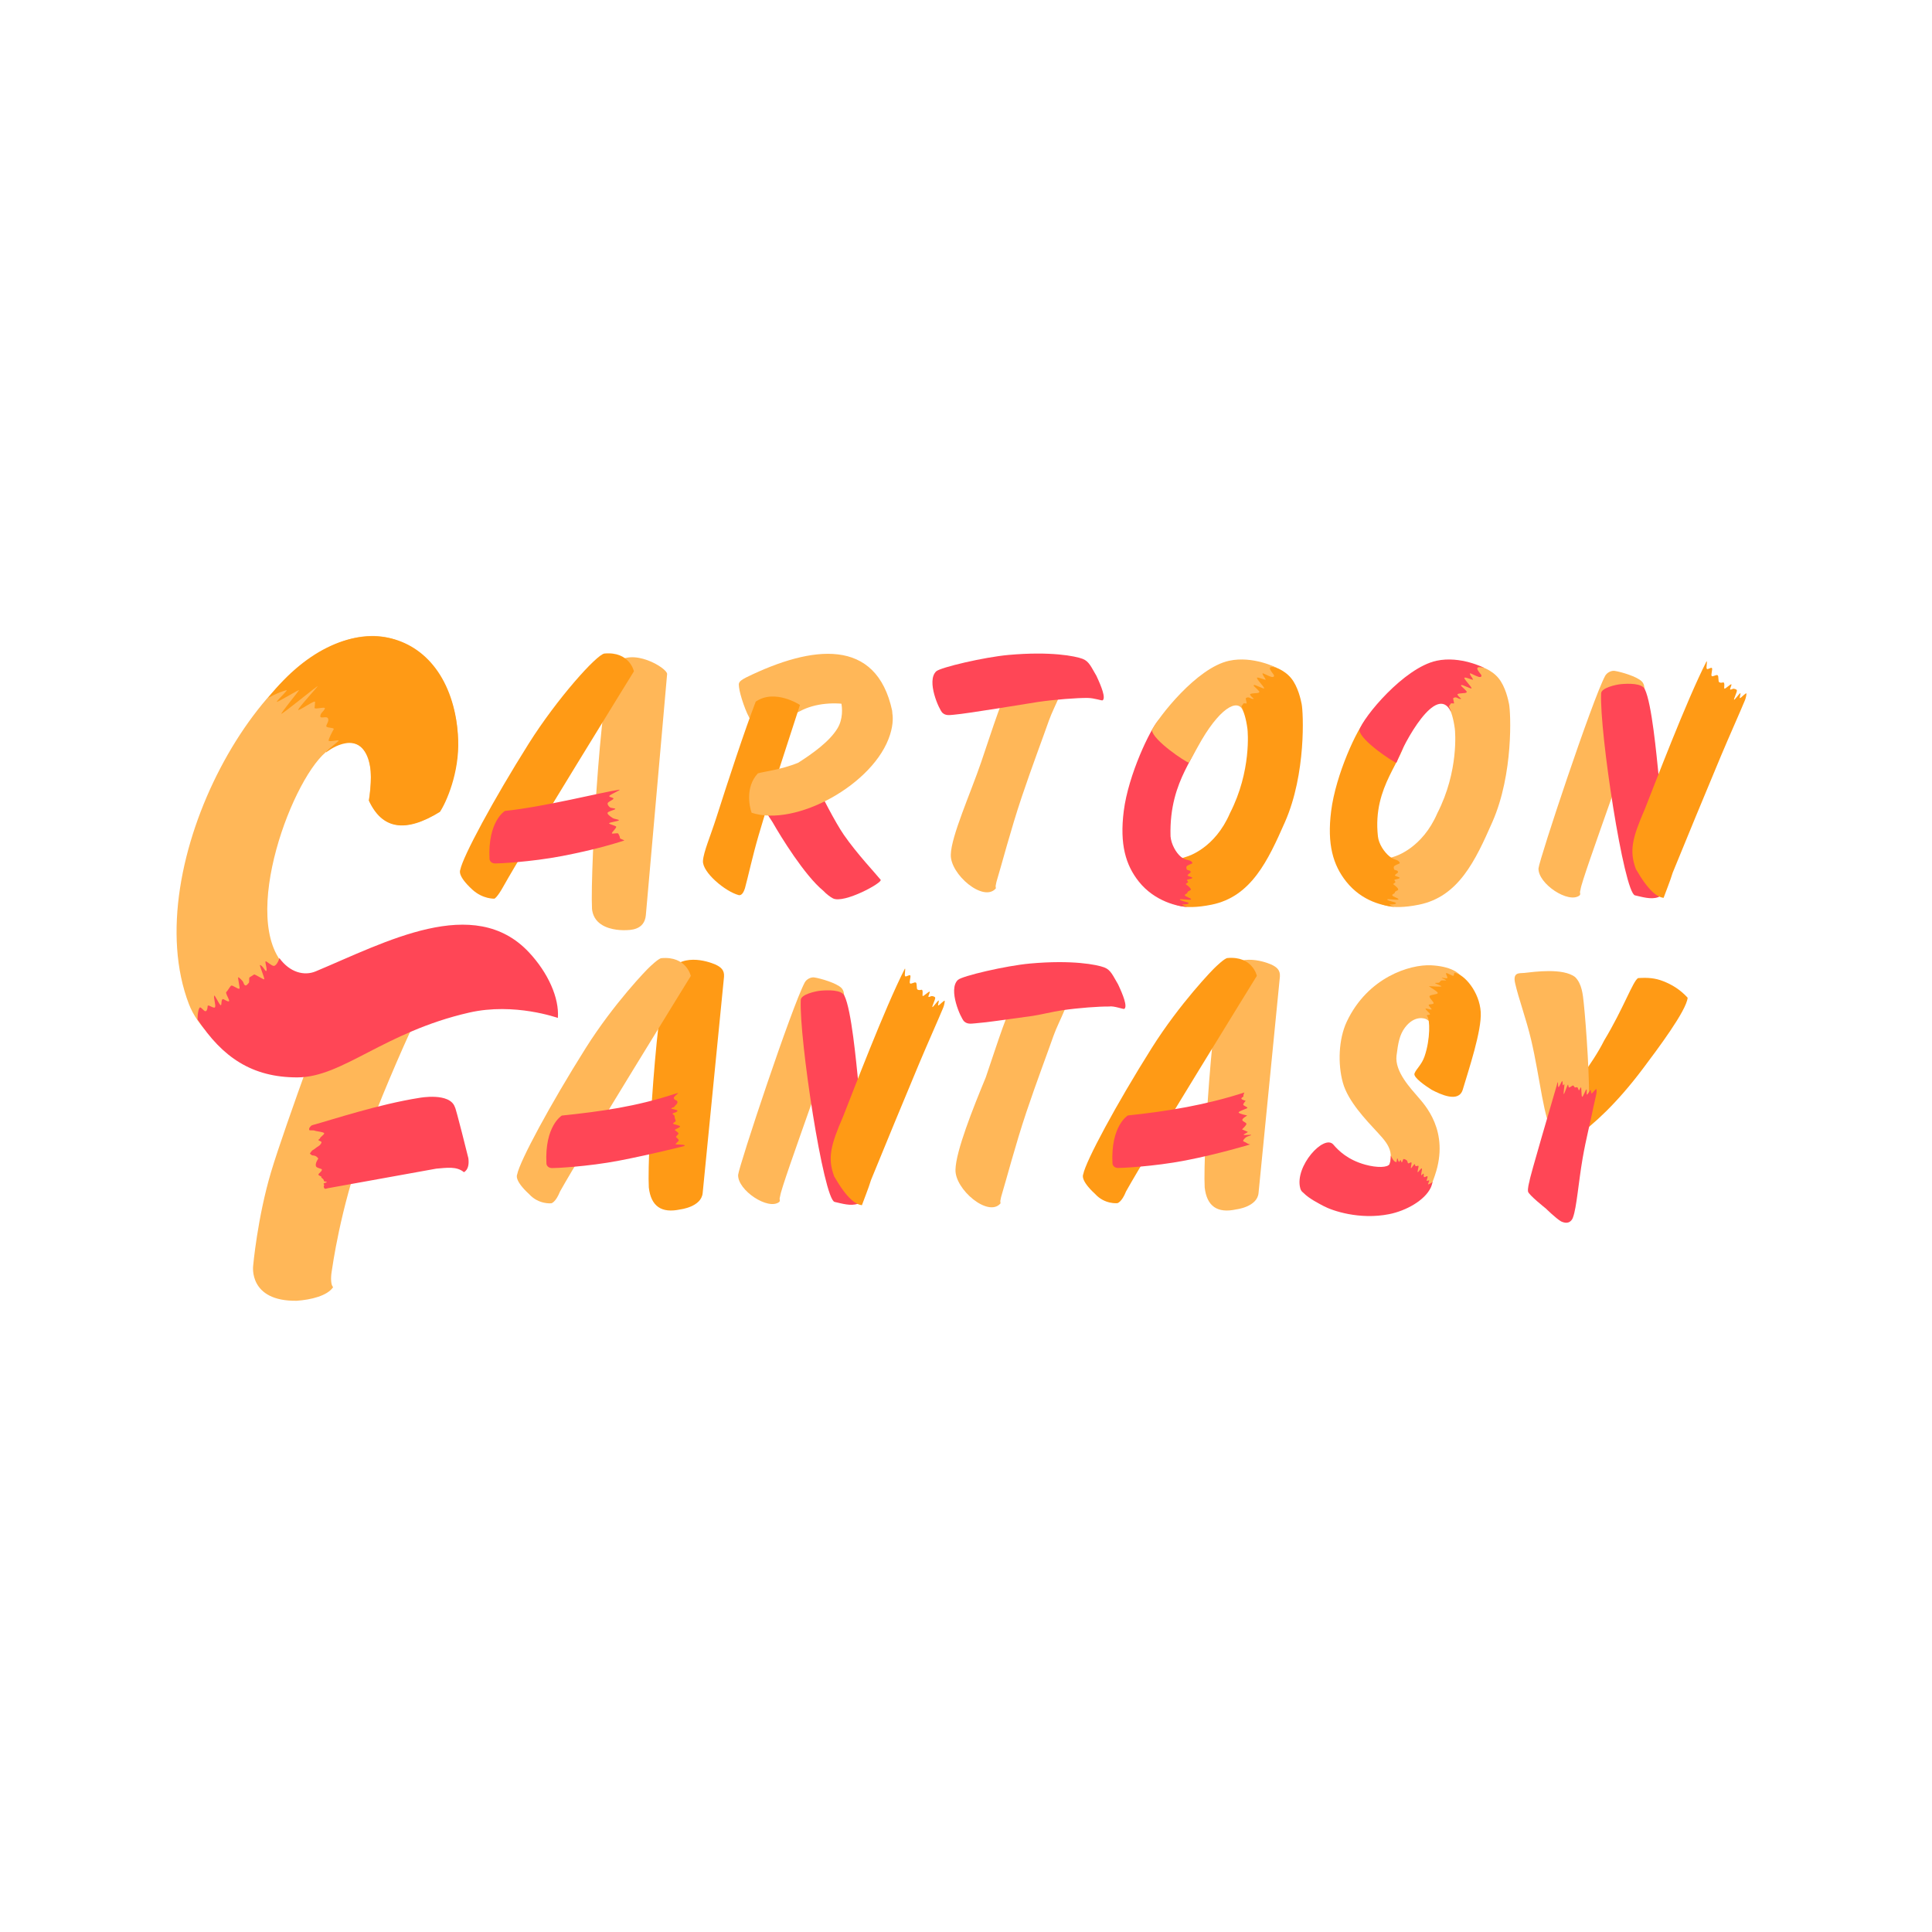 <svg clip-rule="evenodd" fill-rule="evenodd" stroke-linejoin="round" stroke-miterlimit="2" viewBox="0 0 1000 1000" xmlns="http://www.w3.org/2000/svg"><path d="m1275.18 2149.9 88.69-196.2c-107.45-103.34 17.57-429.95 95.02-481.23 16.71-11.06 77.44-44.74 91.37 41.65 2.24 13.94.88 41.39-3.61 70.65 34.95 72.56 91.59 64.38 156.55 25.19 100.91-183.32.54-389.05-148.78-389.05-237.25 0-523.29 507.41-405.6 814.46 18.25 47.61 66.11 97.03 126.36 114.53z" fill="#ffb758" transform="matrix(.234 0 0 .234 -171.035 43.465)"/><path d="m1330.48 2406.73c-30.28 101.62-39.62 207.67-39.62 207.67s-10.64 78.65 96.35 77.09c30.99-2.1 67.99-10.87 80.59-30.21-4.67-3.7-5.78-19.15-3.19-34.55 1.7-10.07 18.18-135.51 69.73-278.44 69.96-193.98 182.06-417.92 182.06-417.92l-242.46 69.63s-112.94 304.33-143.46 406.73z" fill="#ffb758" transform="matrix(.234 0 0 .234 -171.035 43.465)"/><path d="m1348.69 1910.98c23.25 29 55.25 32.39 80.56 18.24 154.34-86.27 350.14-221.29 471.7-108.56 42.03 38.99 67.31 91.18 63.95 136.02-.03.31-95.66-21.25-196.28 15.94-188.77 69.77-279.74 182.58-379.92 196.89-100.17 14.31-165.94-21.12-220.8-97.11 0 0-.13-18.29 4.18-26.15 3.86-7.05 15.94 20.47 18.23-6.74.38-4.43 13.79 4.67 16.17.57 2.38-4.11-3.23-19.85-1.91-25.19.95-3.88 11.16 18.02 14.3 18.81 3.14.8.5-11.23 4.52-14.04 1.91-1.34 11.02 5.17 14.06 2.75 2.64-2.1-9.18-17.19-5.85-19.84 2.64-2.09 7.68-12.87 10.63-15.26 3.08-2.5 15.01 6.49 18.41 3.9 1.46-1.12-4.25-23.52-2.76-24.67 1.31-1.01 10.36 7.35 10.84 8.84 4.74 14.65 10.57 1.63 12.42.25 1.88-1.39-.05-11.09 1.8-12.44 1.7-1.23 8.43-6.63 10.09-7.84 1.53-1.12 20.74 8.69 22.22 7.66 2.2-1.54-11.57-30.75-9.16-30.49 6.05.65 11.45 12.68 13.58 11.45 3.57-2.08-3.5-19.82-1.16-21.29 1.73-1.09 13.52 8.7 18.28 7.54 6.73-1.64 12.51-18.49 11.9-19.24z" fill="#ff4656" transform="matrix(.234 .033 0 .234 -171.035 4.164)"/><path d="m1659.41 2178.58s67.35-16.2 78.45 26.36c1.63-.72 29.77 144.36 29.77 144.36 1.38 13.6.92 31.83-9.82 39.56-16.02-17.36-38.29-12.42-61.06-10.05 0 0-194.92 44.87-239.59 55.29-2.39.56-5.77 2.48-7.24 1.3-1.47-1.19-3.05-5.97-1.58-8.41 2.27-3.74-5.45-5.59 3.42-8.4 8.86-2.81-5.06-3.03-3.95-5.33 1.12-2.31-2.6-6.68-4.8-8.58-2.09-1.82 1.05-2.18-1.12-3.82-2.16-1.63-6.15-2.89-5.89-5.59.3-3.22 7.76-8.48 7.73-13.74-.02-2.99-11.7-3.97-13.22-9.6-2.3-8.5 5.23-21.71 5.23-21.71-2.77-4.42-4.6-8.17-14.04-9.16l-4.69-4.65s3.4-7.88 6.72-10.28c6.12-4.42 6.12-6.22 12.27-10.79 3.5-2.6 6.84-8.29 6.84-11.16s-6.32-4.1-6.84-6.06c-.53-1.94 3.66-3.4 3.66-5.64 0-2.86 10.47-10.74 8.89-14.11-1.47-3.14-15.05-4.94-18.34-6.06-3.72-1.28-3.76-1.88-7.51-1.73-1.98.08-6.99.16-7.14-1.28-.33-3.04.16-5.84 1.56-7.78 2.2-3.03 2.06-4.59 7.04-6.33 41.23-14.37 144.33-58.28 235.25-76.61z" fill="#ff4656" transform="matrix(.234 0 0 .183 -171.2 169.568)"/><path d="m2253.94 2253.6c12.62 27.63 35.21 31.58 68.77 10.79 6-8.88 18.96-37.95 17.66-69.95-4.44-108.86-106.43-139.09-184.29-40.45 0 0 9.5-5.32 17.78-7.54 2.37-.63-8.25 8.94-9.33 11.2-.84 1.76 22.39-12.61 21.54-11.1s-16.91 21.2-17.07 22.73c-.17 1.54 35.99-28.2 35.12-26.6s-18.27 20.36-18.79 22.69 16.35-9.94 16.33-7.52c-.01 2.42-.33 3.67-.47 5.71s10.98-1.68 9.97.8c-1 2.48-4.34 4.3-4.43 7.28-.09 2.99 6.11-.6 7.45 2.17 1.29 2.65-1.36 5.22-1.63 7.39-.28 2.18 8.35 1.19 7.09 3.29-1.25 2.1-4.61 8.55-4.86 10.7-.27 2.15 12.15-1.67 9.35.71-7.28 6.21-12.82 10.42-11.7 10.79 0 0 28.28-22.74 39.87 3.65 4.86 11.07 3.87 28.7 1.64 43.26z" fill="#ff9a15" transform="matrix(.534 0 0 .534 -1012.61 -788.973)"/><path d="m2018.53 1152.96c.97-16.97-112-78.66-162.24-28.63-40.3-24.22-79.78 580.8-73.38 696.51 1.75 15.5 8.4 27.05 17.58 35.65 26.05 24.44 72.46 25.09 84.7 24.88 16.56-.3 62.08.78 66.6-42.52 2.37-22.77 66.74-685.89 66.74-685.89z" fill="#ffb758" transform="matrix(.165 0 0 .182 12.242 139.048)"/><path d="m1822.04 1094.39c-23.73 2.13-149.1 141.87-237.74 282.71-110.9 176.22-206.47 353.91-214.56 395.48-.28 1.44-10.97 17.6 37.51 62.17 33.33 30.65 69.57 28.61 69.57 28.61s8.5-3.3 27.2-36.83c68.8-123.38 410.37-676.31 410.37-676.31s-13.39-62.91-92.35-55.83z" fill="#ff9a15" transform="matrix(.165 0 0 .165 12.242 157.689)"/><path d="m1867.45 1521.74c-54.61 7.9-232.25 53.3-357.78 66.48 0 0-54.1 32.14-48.23 150.29-.12 2.14 2.04 13.53 16.64 14.43 7.16.44 112.02-4.17 212.09-23.51 104.05-20.1 162.91-38.7 192.95-48.12 4.85-1.52-13.28-4.79-12.73-8.4.54-3.6-2.79-8.51-4.66-13.05s-20.46 2.05-20.47-1.75c-.02-3.8 16.81-18.19 13.04-21.22-3.76-3.02-18.54-6.21-21.73-9.4s28.78-6.9 30.6-9.76c1.83-2.87-13.83-3.54-19.66-7.43-5.92-3.94-17.24-11.54-15.84-16.23s22.99-9.05 24.24-11.91c1.24-2.86-12.83-2.15-16.77-5.27-3.94-3.11-8.73-8.88-6.88-13.42s17.13-10.05 17.97-13.82-15.66-4.37-12.92-8.81c2.87-4.65 41.91-20.8 30.14-19.1z" fill="#ff4656" transform="matrix(.165 0 0 .165 12.242 157.689)"/><g transform="matrix(.154 0 0 .154 47.456 -318.585)"><path d="m2432.75 4701.91c19.56 38.2 65.6 129.89 95.24 172.72 44.42 64.17 107.15 130.23 123.64 150.92 9.07 9.07-123.72 81.76-160.4 62.57-9.86-5.24-21.53-14.24-32.4-25.59-62.64-51.39-142.98-182.08-170.28-230.21-14.55-20.88-32.35-53-38.82-65.74-1.62-3.17-2.79-10.26 0-10.69 2.78-.42 12.7 5.2 16.7 8.14 3.23 2.38 4.46 12.36 7.31 9.54 3.45-3.41 8.37-25 13.38-30 3.94-3.93 11.14 0 16.71 0h19.48c6.5 0 14.21 2.46 19.49 0 5.29-2.46 7.47-14.78 12.23-14.78 4.75 0 12.04 12.32 16.29 14.78 2.66 1.54 10.07 2.96 9.22 0-2.04-7.1-18.83-32.78-21.46-42.63-1.49-5.6.4-18.72 5.71-16.42 5.31 2.29 18.6 24.97 26.15 30.2 5.26 3.64 13.72 1.25 19.15 1.17 4.52-.06 9.67.68 13.45-1.65 3.77-2.33 6.41-16.63 9.21-12.33z" fill="#ff4656"/><path d="m2200.94 4344.99c220.57-107.74 436.38-134.66 489.55 112.87-6.4 46.82-6.9 52.75-26.48 52.42-14.64-67.51-181.4-106.28-283.47-51.18 0 0-79.94 39.68-106.72 51.18-35.38 17.99-45.47-3.67-57.61-19.97-16.34-21.94-37.92-87.43-40.46-111.65-1.47-13.94-3.7-19.02 25.19-33.67z" fill="#ffb758"/><path d="m2231.81 4427.03c-37.69 98.06-92.07 263.68-131.97 388.72-20.55 64.38-43.28 115.93-45.33 146.3-2.53 38.33 74.77 103.27 120.49 115.28 1.42-.28 12.03 3.98 20.58-22.84 11.48-41.72 25.04-106.55 46.09-178.48 39.48-134.93 105.31-334.29 138.87-437.87 0 0-84.15-55.73-148.73-11.11z" fill="#ff9a15"/><path d="m2518.7 4427.67c4.72 21.04 6.73 58.08-12.15 89.23-27.06 44.63-84.43 84.99-131.59 115.24-56.74 23.62-118.31 30.18-135.93 35.94-42.94 46.24-28.23 112.43-20.99 132.28 147.69 49.08 412.91-95.47 465.35-262.51 11.58-36.9 9.62-61.58 7.1-76.28-1.41-8.26-15.61-8.48-22.17-11.89-5.67-2.95-12.75-3.94-17.17-8.57-5.67-5.94-12.88-21.14-16.87-27.1-2.07-3.09-3.54-7.41-7.05-8.65-5.26-1.87-19.49-3.29-24.48-2.57-2.92.43-4.65 4.34-5.5 6.93s1.67 7.64.39 8.61c-1.28.96-5.9-.97-8.05-2.83-7.06-6.12-18.6-28.85-34.33-33.9-5.32.29-5.6 6.46-4.67 10.04 1.84 7.06 14.66 27.31 15.7 32.33.66 3.18-6.93-.23-9.48-2.24-3.03-2.37-5.71-11.23-8.67-12.01-2.95-.78-7.89 3.63-9.06 7.34-1.21 3.84 5.19 13.94 1.8 15.71-3.4 1.77-23.15-13.42-22.18-5.1z" fill="#ffb758"/></g><path d="m3991.13 4550.76c-17.87 51.31-57.11 154.96-91.37 257.02-36.73 109.41-66.96 225.93-84.82 284.88-2.74 11.82-3.3 14.91-2.05 19.67.6.96.03 1.95-.5 2.56-41.14 47.1-153.29-48.01-150.81-114.03 1.28-61.71 65.69-204.6 101.74-309.95 39.38-115.09 76.02-236.19 109.06-283.17 41.42-58.9 146.31-36.02 166.11-12.18 19.79 23.84-29.76 104.64-47.36 155.2z" fill="#ffb758" transform="matrix(.154 0 0 .154 -71.748 -327.778)"/><path d="m3983.02 3422.22c.19 20.73 57.58-29.44 75.17 101.7.95 7.1 13.32 134.89-55.9 269.8-48.17 112.04-133.41 137.35-137.7 138.63-32.76 9.84-71.48 21.37-64.47 42.76-19.79 33.17-44.13 148.7 143.25 110.92 126.81-25.57 180.34-140.53 234.86-264.4 67.91-154.3 58.7-350.46 53.15-377.2-2.65-12.74-11.25-55.06-33.78-82.42-22.42-27.21-58.74-39.5-74.53-40.53-13.41-.86-31.33 4.17-44.91 9.2-30.09 11.14-95.49 51.98-95.14 91.54z" fill="#ffb758" transform="matrix(.162 0 0 .162 95.587 -193.665)"/><path d="m3983.02 3422.22c.19 20.73 57.58-29.44 75.17 101.7.95 7.1 13.32 134.89-55.9 269.8-48.17 112.04-133.41 137.35-137.7 138.63-32.76 9.84-71.48 21.37-64.47 42.76-19.79 33.17-44.13 148.7 143.25 110.92 126.81-25.57 180.34-140.53 234.86-264.4 67.91-154.3 58.7-350.46 53.15-377.2-2.65-12.74-11.25-55.06-33.78-82.42-22.42-27.21-58.74-39.5-74.53-40.53-13.41-.86-31.33 4.17-44.91 9.2-30.09 11.14-95.49 51.98-95.14 91.54z" fill="#ff9a15" transform="matrix(.162 0 0 .162 -11.758 -193.665)"/><path d="m3057.7 3276.53c-45.43 85.36-228.89 637.73-232.98 672.94-2.13 53.89 106.09 125.56 144.03 94.41 1.7-1.64 2.45-6.07 1.48-7.38-.91-3.1-.04-7.74 1.54-13.19 5.12-43.1 209.36-585.66 219.15-660.84 2.87-22.06 10.59-50.53-4.84-66.56-16.6-17.25-73.36-33.72-94.76-36.95-12.51-1.89-27.68 6.41-33.62 17.57z" fill="#ffb758" transform="matrix(.148 0 0 .148 -36.004 23.598)"/><path d="m3057.7 3276.53c-45.43 85.36-228.89 637.73-232.98 672.94-2.13 53.89 106.09 125.56 144.03 94.41 1.7-1.64 2.45-6.07 1.48-7.38-.91-3.1-.04-7.74 1.54-13.19 5.12-43.1 209.36-585.66 219.15-660.84 2.87-22.06 10.59-50.53-4.84-66.56-16.6-17.25-73.36-33.72-94.76-36.95-12.51-1.89-27.68 6.41-33.62 17.57z" fill="#ffb758" transform="matrix(.148 0 0 .148 378.265 -135.075)"/><path d="m3244.71 3623.85c17.95 136.74 24.85 358.75 25.97 388.35-8.62 12.9-7.92 31.13-27.58 38.23-24.93 9.02-56.06-.99-80.92-6.43-38.56-8.43-124.69-572.15-118.36-706.74.89-18.84 50.97-30.27 69.35-31.98 25.45-2.36 73.83-3.63 83.4 17.81 24.49 49.97 40.96 231.11 48.14 300.76z" fill="#ff4656" transform="matrix(.148 0 0 .148 -36.004 23.598)"/><path d="m3244.71 3623.85c17.95 136.74 7.54 350.52 8.66 380.12-8.62 12.9 9.39 39.36-10.27 46.46-24.93 9.02-56.06-.99-80.92-6.43-38.56-8.43-124.69-572.15-118.36-706.74.89-18.84 50.97-30.27 69.35-31.98 25.45-2.36 73.83-3.63 83.4 17.81 24.49 49.97 40.96 231.11 48.14 300.76z" fill="#ff4656" transform="matrix(.148 0 0 .148 378.265 -135.075)"/><path d="m3165.26 3951.99c-23.55-63.47-12.83-108.24 31.31-209.69 32.03-80.39 145.28-378.79 215.74-516.61 3.89-2.27-2.16 22.19 1.02 26.11 3.17 3.91 15.2-6.79 18.04-2.62s-4.32 23.43-1 27.61c3.33 4.19 16.54-6.12 20.93-2.49 4.39 3.62 1.06 21.95 5.4 24.23 3.85 2.03 6.71 2.44 12.76.92 9.35-2.35 2.45 20.39 5.75 21.73 2.66 1.08 20.33-15.8 23.62-15.36s-5.33 15.39-3.85 17.99c1.48 2.59 8.79-3.07 12.73-2.42 3.93.65 10.8 2.12 10.9 6.32.16 6.41-11.9 30.57-9.97 32.13 1.94 1.55 18.18-21.86 21.58-22.81s-3.44 16.18-1.17 17.09c2.27.92 10.96-8.96 14.77-11.59 2.5-1.73 7.59-7.18 8.09-4.18.52 3.11-2.05 15.63-5 22.85-14.92 36.52-56.98 130.56-84.5 196.25-42.13 100.57-134.94 324.62-168.3 407.16-8.39 28.35-27.04 73.99-31.83 88.06-21.56-2.22-51.97-22.37-97.02-100.68z" fill="#ff9a15" transform="matrix(.148 0 0 .148 -36.687 24.008)"/><path d="m3165.26 3951.99c-23.55-63.47-12.83-108.24 31.31-209.69 32.03-80.39 145.28-378.79 215.74-516.61 3.89-2.27-2.16 22.19 1.02 26.11 3.17 3.91 15.2-6.79 18.04-2.62s-4.32 23.43-1 27.61c3.33 4.19 16.54-6.12 20.93-2.49 4.39 3.62 1.06 21.95 5.4 24.23 3.85 2.03 6.71 2.44 12.76.92 9.35-2.35 2.45 20.39 5.75 21.73 2.66 1.08 20.33-15.8 23.62-15.36s-5.33 15.39-3.85 17.99c1.48 2.59 8.79-3.07 12.73-2.42 3.93.65 10.8 2.12 10.9 6.32.16 6.41-11.9 30.57-9.97 32.13 1.94 1.55 18.18-21.86 21.58-22.81s-3.44 16.18-1.17 17.09c2.27.92 10.96-8.96 14.77-11.59 2.5-1.73 7.59-7.18 8.09-4.18.52 3.11-2.05 15.63-5 22.85-14.92 36.52-56.98 130.56-84.5 196.25-42.13 100.57-134.94 324.62-168.3 407.16-8.39 28.35-27.04 73.99-31.83 88.06-21.56-2.22-51.97-22.37-97.02-100.68z" fill="#ff9a15" transform="matrix(.148 0 0 .148 378.265 -135.075)"/><path d="m3669.67 4363.23c14.02-13.24 161.8-47.8 242.49-55.05 141.79-12.75 224.62 3.59 249.78 13.15 22.05 8.38 29.28 28.83 46.02 56.67 17 36.02 32.22 74.9 21.07 82.65-2.78 1.92-27.09-7.77-51.2-8-33.72-.32-107.86 5.06-166.71 13.61-26.91 3.9-233.11 38.73-282.62 42.86-15.02 1.25-26.86 3.62-37.97-6.56-10.66-9.77-55.01-107.09-20.86-139.33z" fill="#ff4656" transform="matrix(.154 0 0 .154 -80.552 -324.455)"/><path d="m3902.66 3544.01c-4.23-45.33-91.86-89.38-125.41-54.1-31.2 32.81-99.54 180.59-114.22 296.93-13.44 106.55 6.22 172.72 48.3 225.52 50.05 62.79 118.42 78.66 162.18 81.17 1.9.11-11.59.74-23.4-7.24-3.7-2.5 18.84.83 20.31-5.32.75-3.16-27.84-6.83-28.16-11.5-.26-3.86 34.71 3.71 35.79-.59.97-3.83-18.77-8.26-19.8-12.89-.94-4.23 8.08-4.7 8.19-8.88.15-5.38 12.06-5.69 10.86-10.52-1.49-6.03-16.17-16.05-16.09-16.24 1.19-2.8 6.12-3.27 7.2-6.99.35-1.21-3.83-4.89-3.26-6.32-.37-1.97 19.94-3.91 16.47-7.59-2.37-2.51-15.85-4.78-14.82-7.49 1.38-3.63 10.17-7.23 10.01-10.24-.39-7.35-13.59-4.91-12.84-9.52-.42-2.09-2.74-6.92 1.44-10.18 5.52-4.3 17.92-7.08 17.01-9.33-5.01-12.45-16.91-7.7-33.34-21.31-16.37-13.55-33.85-38.81-36.61-63.76-18.06-163.03 85.79-243 90.19-323.61z" fill="#ff9a15" transform="matrix(.162 0 0 .162 95.587 -193.665)"/><path d="m3903.43 3543.59c-4.75-45.67-99.1-80.2-129.49-46.99-26.19 28.63-96.23 173.9-110.91 290.24-13.44 106.55 6.22 172.72 48.3 225.52 50.05 62.79 125.64 81.19 162.18 81.13-.01-.02-11.59.78-23.4-7.2-3.7-2.5 18.84.83 20.31-5.32.75-3.16-27.84-6.83-28.16-11.5-.26-3.86 34.71 3.71 35.79-.59.97-3.83-18.77-8.26-19.8-12.89-.94-4.23 8.08-4.7 8.19-8.88.15-5.38 12.06-5.69 10.86-10.52-1.49-6.03-16.17-16.05-16.09-16.24 1.19-2.8 6.12-3.27 7.2-6.99.35-1.21-3.83-4.89-3.26-6.32-.37-1.97 19.94-3.91 16.47-7.59-2.37-2.51-15.85-4.78-14.82-7.49 1.38-3.63 10.17-7.23 10.01-10.24-.39-7.35-13.59-4.91-12.84-9.52-.42-2.09-2.74-6.92 1.44-10.18 5.52-4.3 17.92-7.08 17.01-9.33-5.01-12.45-20.03-5.75-36.46-19.36-16.36-13.55-31.31-40.7-33.49-65.71-5.52-188.75 97.38-262.19 90.96-324.03z" fill="#ff4656" transform="matrix(.162 0 0 .162 -11.758 -193.665)"/><path d="m3999.7 3306.61c-104 22.46-234.36 180.16-246.5 221.72 2.8 32.62 108.78 102.7 118.46 104.22 25.47-68.41 127.71-253.5 173.11-165.07 2.58 5.03-.02-4.66-5.12-14.01-1.44-2.63 4.36-5.95 4.87-9.01.6-3.62 10.22-.67 10.81-1.42 1.55-1.96-4.25-16.32-1.72-17.33.66-.27 5.85-4.25 13.06-.25 8.36 4.63 9.31 2.91 11.3 2.57 2.31-.38-6.05-3.69-11.12-12.44-2.76-4.77 12.94-4.88 22.32-5.78 5.91-.57 6.73-2.53 6.97-2.79 2.33-2.4-11.91-13.72-17.38-19.55-1.9-2.02.31-2.95.46-3.21 1.43-2.41 30.74 13 32.28 10.63 2.2-3.39-27.05-31.84-22.44-34.27 4.29-2.26 28.48 9.32 27.4 6.06-1.83-5.51-12.37-16.98-9.62-19.91.99-1.07 21.07 9.99 27.7 11.41 10.34 2.21 8.5-4.43 8.55-4.8.47-3.8-35.33-35.29 9.29-23.91 0 0-76.06-39.41-152.68-22.86z" fill="#ff4656" transform="matrix(.162 0 0 .162 95.587 -193.665)"/><path d="m3999.7 3306.61c-104 22.46-225.81 180.46-246.76 221.43 2.8 32.62 108.69 102.88 118.37 104.4 1.65-3.22 14.9-26.44 29.07-52.36 65.64-120.12 127.04-157.2 144.35-112.5 2.04 5.28.02-4.76-5.08-14.11-1.44-2.63 4.36-5.95 4.87-9.01.6-3.62 10.22-.67 10.81-1.42 1.55-1.96-4.25-16.32-1.72-17.33.66-.27 5.85-4.25 13.06-.25 8.36 4.63 9.31 2.91 11.3 2.57 2.31-.38-6.05-3.69-11.12-12.44-2.76-4.77 12.94-4.88 22.32-5.78 5.91-.57 6.73-2.53 6.97-2.79 2.33-2.4-11.91-13.72-17.38-19.55-1.9-2.02.31-2.95.46-3.21 1.43-2.41 30.74 13 32.28 10.63 2.2-3.39-27.05-31.84-22.44-34.27 4.29-2.26 28.48 9.32 27.4 6.06-1.83-5.51-12.37-16.98-9.62-19.91.99-1.07 21.07 9.99 27.7 11.41 10.34 2.21 8.5-4.43 8.55-4.8.47-3.8-35.43-36.66 8.87-24.09 0 0-75.64-39.23-152.26-22.68z" fill="#ffb758" transform="matrix(.162 0 0 .162 -11.758 -193.665)"/><path d="m1993.02 1115.03s-86.49-40.73-136.73 9.3c-40.3-24.22-80.05 573.62-73.64 689.33 6.72 59.52 40.17 81.8 98.9 68.87 0 0 65.46-7.56 69.98-50.86 2.37-22.77 67-678.71 67-678.71 1.72-21.3-9.99-30.3-25.51-37.93z" fill="#ff9a15" transform="matrix(.165 0 0 .165 41.691 315.366)"/><path d="m1993.02 1115.03s-86.49-40.73-136.73 9.3c-40.3-24.22-80.05 573.62-73.64 689.33 6.72 59.52 40.17 81.8 98.9 68.87 0 0 65.46-7.56 69.98-50.86 2.37-22.77 67-678.71 67-678.71 1.72-21.3-9.99-30.3-25.51-37.93z" fill="#ffb758" transform="matrix(.165 0 0 .165 329.408 315.366)"/><path d="m1785.26 1122.07c-6.71 5.46-112.32 114.19-200.96 255.03-110.9 176.22-206.47 353.91-214.56 395.48-.28 1.44-10.97 17.6 37.51 62.17 30.08 33 69.57 28.61 69.57 28.61s13.37-2.3 27.2-36.83c68.8-123.38 410.37-676.31 410.37-676.31s-13.39-62.91-92.35-55.83c-9.34.84-36.78 27.68-36.78 27.68z" fill="#ff9a15" transform="matrix(.165 0 0 .165 334.675 315.302)"/><path d="m1785.26 1122.07c-6.71 5.46-112.32 114.19-200.96 255.03-110.9 176.22-206.47 353.91-214.56 395.48-.28 1.44-10.97 17.6 37.51 62.17 30.08 33 69.57 28.61 69.57 28.61s13.37-2.3 27.2-36.83c68.8-123.38 410.37-676.31 410.37-676.31s-13.39-62.91-92.35-55.83c-9.34.84-36.78 27.68-36.78 27.68z" fill="#ffb758" transform="matrix(.165 0 0 .165 41.691 315.366)"/><path d="m1875.17 1516.18c-121.22 39.29-239.97 58.86-365.5 72.04 0 0-54.1 32.14-48.23 150.29-.12 2.14 2.04 13.53 16.64 14.43 7.16.44 112.02-4.17 212.09-23.51 104.05-20.1 202.91-50.23 202.91-50.23s-9.03-2.6-11.51-5.08c-1.85-1.85-10.83-3.97-10.27-6.52.7-3.14 4.55-7.43 9.59-11.3 3.5-2.69 14.66-5.05 15.71-6.56 1.53-2.17-21.52 1.07-23.44-.75-1.91-1.82 15.33-8.22 12.46-9.39-7.71-3.14-17.75-7.7-17.75-7.7s13.87-12.85 13.73-17.22c-.15-4.65-12.27-7.11-12.93-12.09-.65-4.98 15.48-14.1 15.48-14.1s-27.24-5.89-26.92-9.7c.4-4.83 27.93-12.15 27.67-14.42-.32-2.78-13.07-7.04-13.22-9.84-.19-3.64 7.57-12.45 7.57-12.45s-14.31-3.31-13.43-7.06c.96-4.14 7.53-4.93 6.42-7.81-.93-2.43 2.93-11.03 2.93-11.03z" fill="#ff4656" transform="matrix(.165 0 0 .165 334.675 315.302)"/><path d="m3991.13 4550.76c-17.87 51.31-57.11 154.96-91.37 257.02-36.73 109.41-66.96 225.93-84.82 284.88-2.74 11.82-3.3 14.91-2.05 19.67.6.96.03 1.95-.5 2.56-41.14 47.1-153.29-48.01-150.81-114.03 1.28-61.71 58.57-205.78 101.74-309.95 39.38-115.09 76.02-236.19 109.06-283.17 41.42-58.9 146.31-36.02 166.11-12.18 19.79 23.84-29.76 104.64-47.36 155.2z" fill="#ffb758" transform="matrix(.154 0 0 .154 -69.325 -164.737)"/><path d="m3882.28 5819.2c29.49-68.12 97.36-140.62 140.48-227 65.53-108.61 96.82-200.25 114.57-210.93 32.67-2.2 57.56-.45 85.56 10.63 27.94 11.05 55.36 26.65 82.27 55.78-4.29 44.43-102.56 174.84-150.69 239-90.65 120.83-169.46 190.93-226.42 231.43-24.24 19.91-75.63-20.63-45.77-98.91z" fill="#ff9a15" transform="matrix(.153 0 0 .153 214.841 -317.075)"/><path d="m3721.8 5400.01c-9.7-40.22 14.69-34.48 30.33-36.19 33.8-3.69 131.54-17.69 172.43 14.06 22.81 22.81 26 58.29 29.26 89.51 7.61 72.9 22.23 277.58 16.37 347.92-2.5 29.99-31.88 58.31-51.52 74.13-18.06 14.54-57.71 42.3-66.36 20.79-34.78-47.45-46.13-191.1-76.78-320.52-16.86-71.16-42.18-139.01-53.73-189.7z" fill="#ffb758" transform="matrix(.153 0 0 .153 214.841 -317.075)"/><path d="m1863.06 1520.58c-121.22 39.29-227.86 54.46-353.39 67.64 0 0-54.1 32.14-48.23 150.29-.12 2.14 2.04 13.53 16.64 14.43 7.16.44 112.02-4.17 212.09-23.51 104.05-20.1 203.3-45.57 203.3-45.57s3.21-1.81.99-2.82c-4.92-2.25-27.5-1.84-28.02-2.84-.76-1.46 10.16-9.73 9.94-12.08-.45-4.7-7.26-8.69-8.37-10.71-1.1-2.02 7.15-7.36 7.67-10.64.45-2.83-9.8-9.38-11.47-11.12-1.68-1.74 16.99-7.93 16.51-11.31-.5-3.47-21.15-6.44-21.83-8.83-.69-2.39 8.68-6.68 8.25-8.64-.44-1.97-3.78-8.85-3.6-13.81.21-5.9-8.41-6.51-5.75-9.49 1.85-2.07 14.04-3.6 14.69-8.15.56-3.9-18.87-5.4-19.41-7.44s10.09-3.55 10.05-5.96c-.03-2.42 11.79-8.73 8.96-16.39-1.64-4.42-10.84-3.89-11.01-10.79-.08-3.61 9.22-10.92 13.24-14.52 2.88-2.57-11.25 2.26-11.25 2.26z" fill="#ff4656" transform="matrix(.165 0 0 .165 41.691 315.366)"/><path d="m3669.67 4363.23c14.02-13.24 161.8-47.8 242.49-55.05 141.79-12.75 224.62 3.59 249.78 13.15 22.05 8.38 29.28 28.83 46.02 56.67 17 36.02 32.22 74.9 21.07 82.65-2.78 1.92-35.61-10.99-51.2-8-33.72-.32-100.49 4.32-159.34 12.86-26.91 3.91-77.14 15.96-97.29 18.66-110.45 14.84-143.19 20.82-192.7 24.95-15.02 1.25-26.86 3.62-37.97-6.56-10.66-9.77-55.01-107.09-20.86-139.33z" fill="#ff4656" transform="matrix(.154 0 0 .154 -69.325 -164.737)"/><path d="m3825.33 6160.69s-58.64-46.42-60.19-57.41c-1.52-10.7 3.01-27.53 4.91-35 1.01-14.31 75.54-265.9 91.54-321.72 1.28-4.45 3.34-13.76 4.46-13.17 1.11.59-.2 17.3 2.23 16.73 2.44-.57 9.93-19.08 12.36-20.16 2.44-1.08 1.01 11.93 2.25 13.68 1.18 1.66 5-5.19 5.21-3.17.54 5-3.93 32.87-1.98 33.14 1.95.28 10.72-27.77 13.7-31.49 2.09-2.62 1.26 8.72 4.19 9.15s10.12-6.54 13.39-6.57c2.97-.02 3.76 5.36 6.22 6.39 2.46 1.02 6.21-1.86 8.54-.25 2.33 1.62 3.38 9.81 5.44 9.93 2.06.13 5.24-12.63 6.9-9.19 1.78 3.69.76 30.24 3.77 31.28 3.01 1.03 11.59-23.82 14.3-25.04s-.43 17.31 1.94 17.71c2.36.4 9.62-14.62 12.25-15.31 2.63-.7.29 11.76 3.52 11.14 3.23-.61 13.35-15.05 15.87-14.82.91.08 1.29 9.34.51 13.91-2.22 12.9-10.04 43.59-13.8 63.49-5.9 31.2-21.66 91.17-33 156.83-14.12 81.71-20.27 167-32.58 199.84-2.63 8.54-12.92 26.66-40.38 13.77-17.96-10.59-51.57-43.69-51.57-43.69z" fill="#ff4656" transform="matrix(.153 0 0 .153 214.841 -317.075)"/><path d="m3227.03 4279.18c-68.95-3.27-207.25 39.1-275.94 184.69-27.03 57.27-29.74 139.49-12.69 200.23 17.05 60.75 74.53 120.47 114.99 164.25 37.94 41.04 66.86 75.72 10.2 153.35-54.54 74.71 98.46 53.2 127.84 50.81 26.96-2.19 37.36-32.95 48.4-65.14 49.95-145.76-35.24-233.01-55.74-257.31-22.22-26.34-76.44-82.17-70.01-134.82 5.1-41.77 10.24-68.73 27.31-91.63 31.71-42.52 66.86-30.83 72.13-26.71 12.34 9.64 30.17 14.46 39.27 4.91 19.8-20.81 83.83-99.28 79.54-129.72s-46.83-50.14-105.3-52.91z" fill="#ffb758" transform="matrix(.158 0 0 .158 230.814 -176.478)"/><path d="m2907.07 4866.52c-30.2-35.44-127.75 71.41-108.35 143.05 2.91 10.77 8.06 12.63 10.74 15.4 18.57 19.23 53.45 36.29 65.74 42.92 28.35 15.28 117.15 45.88 214.69 26.57 54.34-10.76 116.36-44.38 136.57-87.32 3.31-7.04 5.88-18.75 5.86-18.77-.86 2.09-12.64 9.07-14.51 8.37s4.1-10.57 3.3-12.57c-.81-2-7.17 2.86-8.14.56-.96-2.3 4.14-10.51 2.37-14.36-.88-1.9-8.64 4.07-11.1 2.49-2.54-1.64.2-10.81-1.9-11.27-2.08-.44-6.59 7.73-7.31 4.86-.9-3.58 3.34-19.73 2.41-21.35-2.37-4.13-12.05 13.28-13.98 11.8s4.18-18.72 2.4-20.68c-1.24-1.38-6.42 1.98-9.33.73-1.87-.8-1.39-6.79-2.98-6.29-4.06 1.26-10.31 14.02-12.07 13.15-1.76-.88 3.02-15.75 1.5-18.39-1.52-2.65-8.1 3.64-10.6 2.52-2.5-1.13-1.84-7-4.39-9.28-1.21-1.08-3.08-2.39-5.03-3.35-2.2-1.1-4.5-1.77-6.04-1.18-2.89 1.1-2.6 11.06-6.6 10.27-.35-.07-1.38-6.95-3.37-6.97-1.48-.02-3.79 7.16-5.12 5.72-2.65-2.85-3.67-11.44-4.96-11.42-2.17.04-1.49 12.16-3.66 12.1-9.42-.26-16.78-19.93-17.85-20.95 0 0-.21 18.86-3.91 27.04-5.58 12.35-41.48 12.96-79.76 2.42-57.52-15.84-87.84-46.14-104.62-65.82z" fill="#ff4656" transform="matrix(.158 0 0 .158 230.814 -176.478)"/><path d="m3214.28 4445.49c9.59 9.45 11 75.76-8.34 131.89-9.71 28.19-27.44 41.21-33.01 56.25-4.86 13.14 38.05 41.89 56.1 53.3 28.99 15.11 88.53 43.54 101.96-.17 19.22-64.77 62.67-193.9 58.96-254.32-4.04-65.76-53.33-123.84-85.66-128.56-2.02-.29-.97 9.61-4.55 9.73-4.57.15-19.65-10.04-22.88-8.82-3.23 1.21 5.91 13.52 3.5 16.11-2.4 2.58-17.27-1.85-17.92-.61-.64 1.24 14.33 6.61 14.05 8.06-.29 1.44-11.9-.65-15.75.61-3.21 1.05-4.27 5.6-7.36 6.95-3.35 1.47-13.97-.21-12.73 1.87 1.24 2.07 22.85 8.88 20.15 10.56-2.69 1.68-29.62-.47-36.32-.5-1.29-.01-4.83-.58-3.87.28 4.1 3.68 28.2 16.45 28.48 21.81.29 5.37-24.54 4.81-26.78 10.39-2.25 5.58 13.81 18.32 13.33 23.1-.48 4.79-15.06 2.24-16.2 5.62-1.14 3.37 11.06 12.55 9.34 14.62-1.72 2.08-18.81-4.76-19.66-2.16-.84 2.61 13.75 13.78 14.61 17.77.79 3.69-14.6 1.16-9.45 6.22z" fill="#ff9a15" transform="matrix(.158 0 0 .158 230.814 -176.478)"/></svg>
